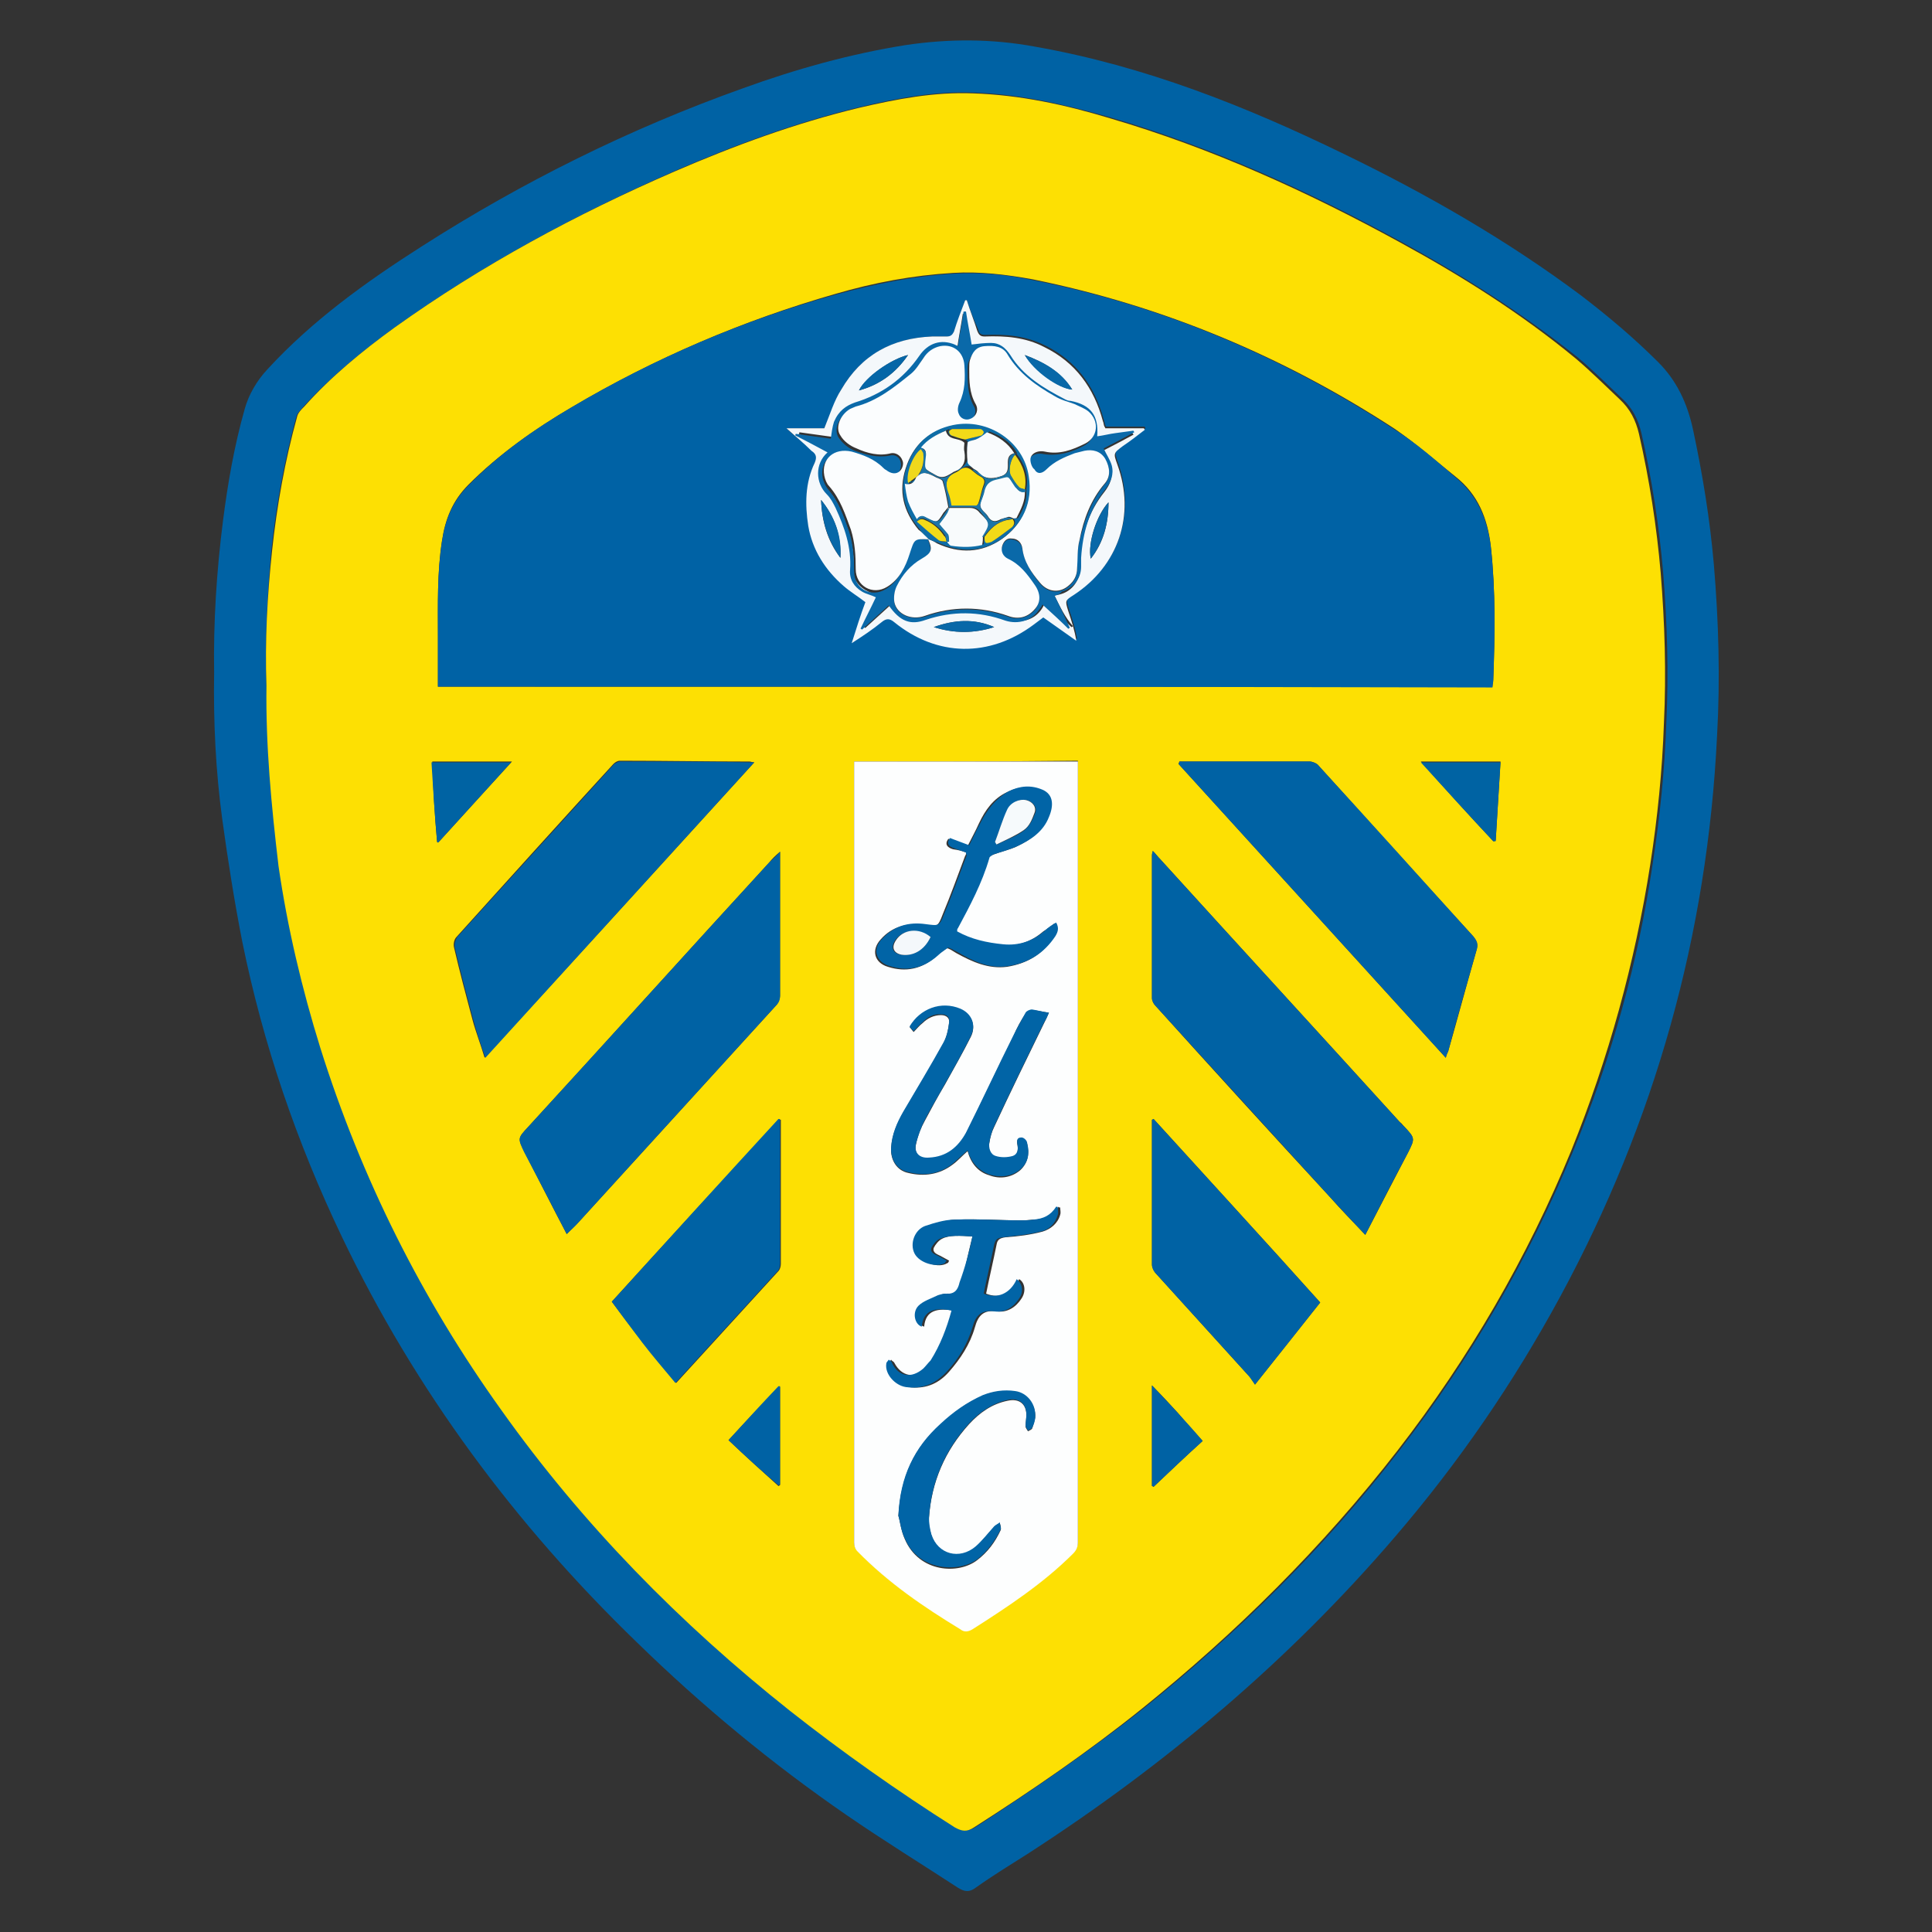 <?xml version="1.0" encoding="utf-8"?>
<!-- Generator: Adobe Illustrator 24.3.0, SVG Export Plug-In . SVG Version: 6.00 Build 0)  -->
<svg version="1.1" id="Layer_1" xmlns="http://www.w3.org/2000/svg" xmlns:xlink="http://www.w3.org/1999/xlink" x="0px" y="0px"
	 viewBox="0 0 24 24" style="enable-background:new 0 0 24 24;" xml:space="preserve">
<rect x="0" y="0" width="24" height="24" fill="#333333" stroke="none"/>
<style type="text/css">
	.st0{fill:#0062A4;}
	.st1{fill:#FDE003;}
	.st2{fill:#0062A5;}
	.st3{fill:#FDFEFE;}
	.st4{fill:#0063A3;}
	.st5{fill:#F4F8FB;}
	.st6{fill:#0164A6;}
	.st7{fill:#0A69A9;}
	.st8{fill:#0868A8;}
	.st9{fill:#0566A7;}
	.st10{fill:#F6FAFC;}
	.st11{fill:#FBFDFE;}
	.st12{fill:#0E6DA7;}
	.st13{fill:#F9FBFD;}
	.st14{fill:#F8FBFC;}
	.st15{fill:#F9FCFD;}
	.st16{fill:#F9DD0D;}
	.st17{fill:#1C74A7;}
	.st18{fill:#F2DA18;}
	.st19{fill:#EFD81C;}
	.st20{fill:#1A74A4;}
</style>
<g>
	<path class="st0" d="M2.66,8.36C2.65,7.73,2.69,7.1,2.77,6.47C2.83,6,2.91,5.54,3.04,5.08C3.09,4.9,3.19,4.73,3.32,4.59
		c0.56-0.61,1.23-1.09,1.92-1.53C6.49,2.26,7.82,1.6,9.22,1.1c0.66-0.24,1.34-0.43,2.03-0.54c0.54-0.08,1.07-0.08,1.61,0.02
		c1.36,0.24,2.62,0.74,3.85,1.34c1.03,0.5,2.02,1.07,2.93,1.75C19.98,3.93,20.3,4.2,20.6,4.5c0.23,0.23,0.36,0.51,0.43,0.83
		c0.12,0.56,0.21,1.11,0.26,1.68c0.06,0.71,0.08,1.42,0.04,2.13c-0.12,2.47-0.77,4.79-1.95,6.97c-0.58,1.07-1.26,2.06-2.05,2.98
		c-1.32,1.54-2.85,2.83-4.55,3.93c-0.22,0.14-0.45,0.28-0.66,0.43c-0.08,0.06-0.14,0.05-0.22,0c-0.46-0.3-0.93-0.59-1.38-0.9
		c-0.93-0.64-1.8-1.36-2.61-2.15c-1.51-1.46-2.75-3.13-3.66-5.03c-0.56-1.17-0.98-2.39-1.24-3.67c-0.1-0.51-0.18-1.02-0.25-1.53
		C2.68,9.58,2.65,8.97,2.66,8.36z M3.31,8.52c0,0.75,0.06,1.49,0.18,2.23c0.12,0.77,0.29,1.52,0.52,2.26
		c0.5,1.62,1.26,3.12,2.25,4.5c1.01,1.42,2.22,2.65,3.58,3.73c0.65,0.52,1.34,1,2.05,1.45c0.09,0.06,0.15,0.06,0.24,0
		c0.71-0.46,1.41-0.94,2.08-1.47c1.18-0.95,2.25-2,3.18-3.21c0.89-1.15,1.61-2.39,2.16-3.73c0.47-1.14,0.8-2.33,0.98-3.55
		c0.09-0.58,0.15-1.17,0.17-1.76c0.03-0.62,0.01-1.24-0.04-1.86c-0.05-0.58-0.14-1.16-0.27-1.73c-0.04-0.17-0.11-0.31-0.24-0.43
		c-0.18-0.17-0.36-0.35-0.55-0.51C18.91,3.89,18.17,3.42,17.4,3c-1.15-0.63-2.34-1.17-3.6-1.54c-0.56-0.16-1.12-0.29-1.7-0.31
		c-0.48-0.02-0.96,0.07-1.42,0.18C9.89,1.52,9.13,1.8,8.39,2.12C7.16,2.66,5.99,3.29,4.9,4.07C4.5,4.36,4.11,4.68,3.77,5.05
		C3.74,5.09,3.69,5.13,3.68,5.18c-0.15,0.55-0.25,1.1-0.31,1.66C3.32,7.4,3.29,7.96,3.31,8.52z"/>
	<path class="st1" d="M3.31,8.52C3.29,7.96,3.32,7.4,3.38,6.84c0.06-0.56,0.16-1.12,0.31-1.66c0.01-0.05,0.05-0.09,0.09-0.13
		C4.11,4.68,4.5,4.36,4.9,4.07c1.09-0.78,2.26-1.41,3.48-1.94c0.74-0.32,1.5-0.6,2.29-0.79c0.47-0.11,0.94-0.2,1.42-0.18
		c0.58,0.02,1.14,0.14,1.7,0.31c1.26,0.37,2.45,0.91,3.6,1.54c0.77,0.42,1.5,0.88,2.18,1.44c0.19,0.16,0.37,0.34,0.55,0.51
		c0.13,0.12,0.2,0.26,0.24,0.43c0.13,0.57,0.22,1.15,0.27,1.73c0.05,0.62,0.07,1.24,0.04,1.86c-0.02,0.59-0.08,1.18-0.17,1.76
		c-0.19,1.22-0.52,2.41-0.98,3.55c-0.55,1.34-1.27,2.58-2.16,3.73c-0.93,1.2-2,2.26-3.18,3.21c-0.66,0.53-1.36,1.01-2.08,1.47
		c-0.09,0.06-0.15,0.05-0.24,0c-0.71-0.45-1.39-0.93-2.05-1.45c-1.36-1.08-2.57-2.31-3.58-3.73c-0.99-1.38-1.74-2.88-2.25-4.5
		c-0.23-0.74-0.41-1.5-0.52-2.26C3.37,10,3.3,9.26,3.31,8.52z M5.44,8.53c4.38,0,8.74,0,13.1,0c0-0.03,0.01-0.06,0.01-0.09
		c0.02-0.55,0.03-1.1-0.03-1.65c-0.04-0.35-0.16-0.65-0.44-0.87c-0.25-0.2-0.49-0.41-0.75-0.59c-1.38-0.9-2.88-1.53-4.5-1.86
		c-0.33-0.06-0.66-0.1-0.99-0.08c-0.5,0.03-0.98,0.12-1.46,0.26C9.23,3.98,8.13,4.45,7.1,5.06C6.64,5.33,6.2,5.64,5.82,6.02
		c-0.2,0.2-0.29,0.43-0.33,0.7C5.43,7.11,5.44,7.51,5.44,7.91C5.44,8.11,5.44,8.32,5.44,8.53z M10.61,9.46c0,0.04,0,0.07,0,0.11
		c0,1.87,0,3.74,0,5.6c0,1.33,0,2.65,0,3.98c0,0.04,0.01,0.09,0.04,0.11c0.37,0.39,0.82,0.69,1.28,0.97c0.06,0.03,0.1,0.03,0.15,0
		c0.44-0.28,0.88-0.57,1.25-0.94c0.04-0.04,0.06-0.08,0.06-0.14c0-3.2,0-6.4,0-9.61c0-0.03,0-0.06,0-0.09
		C12.46,9.46,11.54,9.46,10.61,9.46z M16.96,15.34c0.18-0.35,0.36-0.69,0.53-1.02c0.09-0.18,0.09-0.18-0.05-0.33
		c-0.02-0.02-0.03-0.04-0.05-0.05c-0.99-1.09-1.99-2.18-2.98-3.27c-0.03-0.03-0.05-0.06-0.09-0.1c0,0.03-0.01,0.04-0.01,0.05
		c0,0.59,0,1.18,0,1.78c0,0.03,0.02,0.07,0.04,0.09c0.72,0.8,1.45,1.6,2.18,2.39C16.66,15.03,16.8,15.17,16.96,15.34z M7.04,15.33
		c0.06-0.06,0.1-0.1,0.15-0.15c0.82-0.9,1.64-1.8,2.46-2.7c0.02-0.03,0.04-0.07,0.04-0.11c0-0.48,0-0.96,0-1.44
		c0-0.11,0-0.23,0-0.35c-0.06,0.05-0.1,0.09-0.14,0.14c-1,1.09-1.99,2.19-2.99,3.28c-0.13,0.14-0.13,0.14-0.04,0.32
		C6.69,14.65,6.86,14.99,7.04,15.33z M14.65,9.46c0,0.01-0.01,0.02-0.01,0.03c1.1,1.21,2.21,2.43,3.32,3.65
		c0.01-0.04,0.02-0.06,0.03-0.08c0.12-0.42,0.23-0.83,0.35-1.25c0.02-0.07,0.01-0.12-0.04-0.18c-0.65-0.71-1.29-1.42-1.93-2.13
		c-0.02-0.02-0.07-0.04-0.1-0.04c-0.42,0-0.84,0-1.26,0C14.89,9.46,14.77,9.46,14.65,9.46z M9.37,9.47c-0.03,0-0.04-0.01-0.06-0.01
		c-0.54,0-1.07-0.01-1.61-0.01c-0.03,0-0.06,0.02-0.08,0.04c-0.65,0.71-1.3,1.43-1.95,2.15c-0.03,0.03-0.04,0.09-0.03,0.13
		c0.07,0.3,0.15,0.6,0.23,0.9c0.04,0.15,0.1,0.3,0.15,0.47C7.15,11.91,8.25,10.7,9.37,9.47z M7.6,16.17
		c0.13,0.17,0.26,0.35,0.39,0.51c0.13,0.17,0.27,0.33,0.41,0.5c0.43-0.47,0.85-0.93,1.27-1.39c0.02-0.02,0.03-0.06,0.03-0.09
		c0-0.57,0-1.14,0-1.71c0-0.03,0-0.05,0-0.08c-0.01,0-0.01,0-0.02-0.01C8.98,14.66,8.29,15.41,7.6,16.17z M14.33,13.9
		c-0.01,0-0.01,0.01-0.02,0.01c0,0.01,0,0.03,0,0.04c0,0.59,0,1.17,0,1.76c0,0.03,0.02,0.07,0.04,0.1c0.39,0.43,0.78,0.86,1.17,1.29
		c0.02,0.02,0.04,0.05,0.07,0.1c0.28-0.35,0.54-0.68,0.81-1.02C15.71,15.41,15.02,14.66,14.33,13.9z M18.55,10.45
		c0.01,0,0.02,0,0.03-0.01c0.02-0.33,0.04-0.66,0.06-0.98c-0.34,0-0.65,0-0.99,0C17.96,9.81,18.25,10.13,18.55,10.45z M5.43,10.46
		c0.01,0,0.01,0,0.02,0c0.3-0.33,0.59-0.65,0.91-1c-0.34,0-0.66,0-0.99,0C5.38,9.8,5.4,10.13,5.43,10.46z M14.31,18.46
		c0.01,0,0.01,0.01,0.02,0.01c0.2-0.19,0.4-0.38,0.61-0.57c-0.11-0.12-0.21-0.23-0.31-0.35c-0.1-0.11-0.2-0.22-0.32-0.34
		C14.31,17.64,14.31,18.05,14.31,18.46z M9.05,17.89c0.21,0.2,0.42,0.39,0.62,0.57c0.01,0,0.01-0.01,0.02-0.01c0-0.2,0-0.41,0-0.61
		c0-0.2,0-0.41,0-0.61c-0.01,0-0.01,0-0.02,0C9.47,17.44,9.26,17.66,9.05,17.89z"/>
	<path class="st2" d="M5.44,8.53c0-0.21,0-0.42,0-0.62c0-0.4-0.01-0.79,0.05-1.18c0.04-0.27,0.13-0.5,0.33-0.7
		C6.2,5.64,6.64,5.33,7.1,5.06c1.03-0.61,2.13-1.08,3.28-1.4c0.48-0.13,0.96-0.23,1.46-0.26c0.33-0.02,0.66,0.01,0.99,0.08
		c1.62,0.32,3.12,0.96,4.5,1.86c0.27,0.17,0.51,0.38,0.75,0.59c0.27,0.22,0.4,0.52,0.44,0.87c0.06,0.55,0.05,1.1,0.03,1.65
		c0,0.03-0.01,0.06-0.01,0.09C14.18,8.53,9.82,8.53,5.44,8.53z M12.01,3.73c-0.01,0-0.01,0-0.02,0c-0.05,0.13-0.09,0.26-0.14,0.39
		c-0.02,0.05-0.04,0.07-0.09,0.06c-0.06,0-0.12,0-0.18,0c-0.49,0.02-0.88,0.23-1.13,0.66c-0.08,0.14-0.13,0.31-0.21,0.48
		c-0.15,0-0.31,0-0.47,0c0.1,0.1,0.21,0.18,0.32,0.26c0.06,0.04,0.08,0.08,0.04,0.15c-0.12,0.25-0.12,0.52-0.08,0.78
		c0.04,0.3,0.2,0.55,0.44,0.75c0.09,0.07,0.18,0.14,0.27,0.2c-0.05,0.17-0.11,0.33-0.17,0.51c0.14-0.1,0.26-0.18,0.37-0.26
		c0.06-0.04,0.1-0.05,0.16,0c0.53,0.43,1.18,0.44,1.73,0.03c0.04-0.03,0.08-0.06,0.12-0.09c0.14,0.1,0.28,0.19,0.41,0.29
		c-0.02-0.13-0.06-0.25-0.1-0.37c-0.04-0.12-0.04-0.13,0.07-0.2c0.55-0.35,0.76-0.99,0.54-1.62c-0.05-0.14-0.05-0.14,0.07-0.23
		c0.09-0.07,0.18-0.14,0.27-0.2c0-0.01-0.01-0.01-0.01-0.02c-0.16,0-0.32,0-0.48,0c-0.01-0.01-0.01-0.02-0.01-0.02
		c-0.01-0.02-0.01-0.05-0.02-0.07c-0.11-0.41-0.34-0.73-0.73-0.92c-0.24-0.12-0.49-0.14-0.74-0.13c-0.06,0-0.08-0.02-0.09-0.07
		C12.1,3.98,12.05,3.85,12.01,3.73z"/>
	<path class="st3" d="M10.61,9.46c0.93,0,1.85,0,2.78,0c0,0.03,0,0.06,0,0.09c0,3.2,0,6.4,0,9.61c0,0.06-0.02,0.1-0.06,0.14
		c-0.37,0.37-0.81,0.66-1.25,0.94c-0.05,0.03-0.1,0.04-0.15,0c-0.46-0.28-0.9-0.58-1.28-0.97c-0.03-0.03-0.04-0.07-0.04-0.11
		c0-1.33,0-2.65,0-3.98c0-1.87,0-3.74,0-5.6C10.61,9.53,10.61,9.5,10.61,9.46z M13.03,12.58c-0.08-0.01-0.14-0.03-0.21-0.03
		c-0.03,0-0.07,0.02-0.08,0.04c-0.06,0.09-0.11,0.18-0.15,0.28c-0.2,0.4-0.39,0.81-0.59,1.21c-0.09,0.18-0.24,0.3-0.46,0.31
		c-0.12,0.01-0.19-0.06-0.16-0.18c0.02-0.1,0.06-0.2,0.11-0.29c0.08-0.15,0.16-0.3,0.25-0.45c0.11-0.2,0.22-0.39,0.32-0.59
		c0.07-0.14,0.01-0.28-0.13-0.34c-0.23-0.1-0.5-0.01-0.63,0.22c0.02,0.02,0.03,0.04,0.05,0.06c0.04-0.04,0.07-0.08,0.11-0.11
		c0.06-0.06,0.14-0.1,0.23-0.1c0.07,0,0.11,0.04,0.1,0.1c-0.01,0.08-0.03,0.17-0.07,0.25c-0.16,0.29-0.33,0.57-0.5,0.86
		c-0.08,0.14-0.14,0.28-0.15,0.44c-0.01,0.15,0.07,0.28,0.21,0.31c0.2,0.05,0.39,0.02,0.55-0.1c0.07-0.05,0.12-0.11,0.19-0.17
		c0.04,0.15,0.13,0.26,0.27,0.3c0.13,0.05,0.27,0.03,0.38-0.06c0.1-0.09,0.12-0.21,0.09-0.33c-0.01-0.03-0.04-0.07-0.07-0.07
		c-0.06-0.01-0.06,0.04-0.05,0.09c0.01,0.06,0,0.13-0.06,0.14c-0.06,0.02-0.14,0.02-0.21,0c-0.07-0.02-0.1-0.1-0.08-0.17
		c0.01-0.07,0.03-0.14,0.06-0.2c0.2-0.43,0.41-0.86,0.62-1.29C12.99,12.67,13.01,12.63,13.03,12.58z M12,10.59
		c0,0.02,0,0.03-0.01,0.04c-0.09,0.24-0.18,0.49-0.28,0.73c-0.06,0.16-0.07,0.15-0.23,0.13c-0.21-0.03-0.4,0.02-0.54,0.18
		c-0.12,0.13-0.08,0.29,0.09,0.34c0.22,0.07,0.42,0.03,0.6-0.13c0.04-0.04,0.08-0.06,0.13-0.1c0.03,0,0.07,0.03,0.12,0.06
		c0.2,0.11,0.4,0.2,0.63,0.17c0.25-0.04,0.45-0.16,0.58-0.37c0.03-0.05,0.06-0.1,0.01-0.17c-0.05,0.04-0.09,0.07-0.14,0.1
		c-0.15,0.13-0.32,0.19-0.52,0.17c-0.2-0.02-0.39-0.07-0.57-0.16c0.01-0.02,0.01-0.03,0.01-0.04c0.15-0.28,0.3-0.56,0.39-0.87
		c0.01-0.02,0.04-0.04,0.06-0.05c0.1-0.04,0.2-0.06,0.29-0.1c0.17-0.08,0.32-0.18,0.39-0.36c0.06-0.15,0.05-0.28-0.08-0.34
		c-0.14-0.06-0.28-0.05-0.42,0.02c-0.17,0.08-0.27,0.22-0.35,0.39c-0.04,0.09-0.09,0.18-0.14,0.28c-0.08-0.03-0.16-0.06-0.24-0.09
		c-0.05,0.07-0.01,0.11,0.06,0.13C11.91,10.56,11.95,10.57,12,10.59z M12.08,15.36c-0.05,0.2-0.09,0.38-0.13,0.57
		c-0.02,0.09-0.06,0.15-0.17,0.14c-0.03,0-0.07,0-0.1,0.02c-0.08,0.04-0.17,0.07-0.24,0.13c-0.09,0.08-0.06,0.23,0.04,0.26
		c0.02-0.21,0.17-0.23,0.37-0.2c-0.06,0.22-0.14,0.43-0.26,0.62c-0.02,0.04-0.05,0.07-0.09,0.1c-0.14,0.13-0.3,0.1-0.39-0.07
		c-0.01-0.02-0.03-0.02-0.04-0.04c-0.01,0.02-0.03,0.03-0.03,0.05c-0.02,0.12,0.11,0.27,0.24,0.29c0.2,0.03,0.37-0.03,0.51-0.19
		c0.14-0.16,0.26-0.34,0.32-0.55c0.04-0.15,0.11-0.22,0.27-0.2c0.13,0.02,0.24-0.05,0.31-0.16c0.06-0.09,0.04-0.2-0.03-0.24
		c-0.08,0.18-0.24,0.25-0.41,0.18c0.04-0.2,0.09-0.41,0.13-0.61c0.01-0.06,0.04-0.08,0.11-0.09c0.15-0.01,0.31-0.03,0.46-0.07
		c0.1-0.03,0.19-0.1,0.22-0.21c0.01-0.03,0-0.06,0-0.09c-0.01,0-0.02,0-0.02-0.01c-0.07,0.1-0.16,0.15-0.28,0.16
		c-0.06,0-0.11,0.01-0.17,0.01c-0.27,0-0.54-0.02-0.8-0.01c-0.13,0-0.26,0.04-0.38,0.08c-0.14,0.05-0.2,0.22-0.13,0.34
		c0.07,0.12,0.27,0.19,0.38,0.12c0.01,0,0.01-0.01,0.02-0.03c-0.04-0.02-0.07-0.04-0.11-0.06c-0.04-0.02-0.1-0.04-0.08-0.1
		c0.02-0.04,0.06-0.09,0.1-0.11C11.79,15.34,11.93,15.35,12.08,15.36z M11.16,18.83c0.02,0.06,0.03,0.18,0.08,0.29
		c0.18,0.42,0.67,0.44,0.9,0.26c0.13-0.1,0.22-0.22,0.29-0.37c0.01-0.02,0-0.06-0.01-0.09c-0.02,0.01-0.05,0.03-0.07,0.05
		c-0.08,0.08-0.14,0.17-0.23,0.25c-0.2,0.17-0.47,0.1-0.55-0.15c-0.02-0.07-0.04-0.14-0.03-0.21c0.03-0.45,0.2-0.84,0.5-1.17
		c0.13-0.14,0.28-0.25,0.48-0.29c0.14-0.03,0.23,0.04,0.23,0.18c0,0.05-0.01,0.1-0.01,0.14c0,0.02,0.02,0.04,0.03,0.06
		c0.02-0.01,0.04-0.02,0.05-0.03c0.02-0.05,0.03-0.1,0.04-0.14c0.01-0.16-0.1-0.29-0.25-0.32c-0.14-0.02-0.27-0.01-0.4,0.05
		c-0.2,0.08-0.37,0.21-0.53,0.36C11.36,17.98,11.19,18.34,11.16,18.83z"/>
	<path class="st0" d="M16.96,15.34c-0.16-0.17-0.29-0.31-0.43-0.46c-0.73-0.8-1.45-1.59-2.18-2.39c-0.02-0.02-0.04-0.06-0.04-0.09
		c0-0.59,0-1.18,0-1.78c0-0.01,0-0.02,0.01-0.05c0.04,0.04,0.06,0.07,0.09,0.1c0.99,1.09,1.99,2.18,2.98,3.27
		c0.02,0.02,0.03,0.04,0.05,0.05c0.14,0.15,0.14,0.15,0.05,0.33C17.31,14.65,17.14,14.99,16.96,15.34z"/>
	<path class="st0" d="M7.04,15.33c-0.18-0.35-0.35-0.68-0.53-1.02C6.43,14.14,6.43,14.14,6.56,14c1-1.09,1.99-2.19,2.99-3.28
		c0.04-0.04,0.09-0.08,0.14-0.14c0,0.13,0,0.24,0,0.35c0,0.48,0,0.96,0,1.44c0,0.04-0.01,0.08-0.04,0.11
		c-0.82,0.9-1.64,1.8-2.46,2.7C7.15,15.23,7.1,15.27,7.04,15.33z"/>
	<path class="st0" d="M14.65,9.46c0.12,0,0.24,0,0.36,0c0.42,0,0.84,0,1.26,0c0.03,0,0.08,0.02,0.1,0.04
		c0.65,0.71,1.29,1.42,1.93,2.13c0.05,0.06,0.07,0.1,0.04,0.18c-0.12,0.42-0.24,0.83-0.35,1.25c-0.01,0.02-0.02,0.04-0.03,0.08
		c-1.11-1.22-2.22-2.44-3.32-3.65C14.65,9.48,14.65,9.47,14.65,9.46z"/>
	<path class="st0" d="M9.37,9.47c-1.12,1.23-2.22,2.44-3.34,3.67c-0.06-0.17-0.11-0.32-0.15-0.47c-0.08-0.3-0.16-0.6-0.23-0.9
		c-0.01-0.04,0.01-0.1,0.03-0.13c0.65-0.72,1.3-1.43,1.95-2.15C7.65,9.48,7.68,9.46,7.7,9.46c0.54,0,1.07,0,1.61,0.01
		C9.32,9.47,9.33,9.47,9.37,9.47z"/>
	<path class="st0" d="M7.6,16.17c0.69-0.76,1.38-1.52,2.07-2.27c0.01,0,0.01,0,0.02,0.01c0,0.03,0,0.05,0,0.08c0,0.57,0,1.14,0,1.71
		c0,0.03-0.01,0.07-0.03,0.09c-0.42,0.46-0.84,0.92-1.27,1.39c-0.14-0.17-0.28-0.33-0.41-0.5C7.86,16.52,7.73,16.35,7.6,16.17z"/>
	<path class="st0" d="M14.33,13.9c0.69,0.76,1.38,1.51,2.07,2.28c-0.27,0.34-0.53,0.67-0.81,1.02c-0.03-0.04-0.05-0.07-0.07-0.1
		c-0.39-0.43-0.78-0.86-1.17-1.29c-0.02-0.02-0.04-0.06-0.04-0.1c0-0.59,0-1.17,0-1.76c0-0.01,0-0.03,0-0.04
		C14.32,13.91,14.33,13.9,14.33,13.9z"/>
	<path class="st4" d="M18.55,10.45c-0.3-0.32-0.59-0.64-0.9-0.98c0.34,0,0.66,0,0.99,0c-0.02,0.32-0.04,0.65-0.06,0.98
		C18.57,10.45,18.56,10.45,18.55,10.45z"/>
	<path class="st4" d="M5.43,10.46C5.4,10.13,5.38,9.8,5.36,9.47c0.33,0,0.65,0,0.99,0c-0.31,0.34-0.61,0.67-0.91,1
		C5.44,10.46,5.43,10.46,5.43,10.46z"/>
	<path class="st0" d="M14.31,18.46c0-0.41,0-0.82,0-1.25c0.11,0.12,0.22,0.23,0.32,0.34c0.1,0.11,0.2,0.22,0.31,0.35
		c-0.21,0.19-0.41,0.38-0.61,0.57C14.33,18.46,14.32,18.46,14.31,18.46z"/>
	<path class="st0" d="M9.05,17.89c0.21-0.23,0.41-0.45,0.62-0.67c0.01,0,0.01,0,0.02,0c0,0.2,0,0.41,0,0.61c0,0.2,0,0.41,0,0.61
		c-0.01,0-0.01,0.01-0.02,0.01C9.47,18.28,9.26,18.09,9.05,17.89z"/>
	<path class="st5" d="M12.01,3.73c0.04,0.13,0.09,0.25,0.13,0.38c0.02,0.05,0.04,0.07,0.09,0.07c0.26-0.01,0.51,0.01,0.74,0.13
		c0.39,0.19,0.62,0.51,0.73,0.92c0.01,0.02,0.01,0.05,0.02,0.07c0,0,0.01,0.01,0.01,0.02c0.15,0,0.32,0,0.48,0
		c0,0.01,0.01,0.01,0.01,0.02c-0.09,0.07-0.18,0.14-0.27,0.2c-0.12,0.09-0.12,0.09-0.07,0.23c0.23,0.63,0.01,1.26-0.54,1.62
		c-0.11,0.07-0.11,0.07-0.07,0.2c0.04,0.12,0.08,0.24,0.1,0.37c-0.14-0.1-0.27-0.19-0.41-0.29c-0.04,0.03-0.08,0.06-0.12,0.09
		c-0.55,0.41-1.2,0.4-1.73-0.03c-0.06-0.05-0.1-0.05-0.16,0c-0.11,0.09-0.23,0.17-0.37,0.26c0.06-0.19,0.11-0.35,0.17-0.51
		c-0.09-0.07-0.19-0.13-0.27-0.2c-0.23-0.2-0.39-0.45-0.44-0.75c-0.04-0.26-0.04-0.53,0.08-0.78c0.03-0.07,0.02-0.11-0.04-0.15
		C9.98,5.5,9.88,5.42,9.77,5.32c0.16,0,0.33,0,0.47,0c0.07-0.17,0.12-0.34,0.21-0.48c0.25-0.43,0.63-0.64,1.13-0.66
		c0.06,0,0.12,0,0.18,0c0.05,0,0.07-0.02,0.09-0.06c0.04-0.13,0.09-0.26,0.14-0.39C12,3.73,12,3.73,12.01,3.73z M13.1,7.4
		c0.03-0.01,0.05-0.01,0.08-0.02c0.14-0.04,0.23-0.17,0.24-0.31c0-0.04,0-0.07,0-0.11c0.01-0.31,0.1-0.6,0.3-0.85
		c0.07-0.09,0.11-0.19,0.08-0.3c-0.02-0.07-0.06-0.14-0.1-0.21c0.12-0.06,0.25-0.13,0.38-0.2c0-0.01-0.01-0.01-0.01-0.02
		c-0.07,0.01-0.14,0.02-0.22,0.03c-0.08,0.01-0.15,0.02-0.23,0.04c0.02-0.26-0.08-0.38-0.33-0.44c-0.02,0-0.05-0.01-0.07-0.02
		c-0.26-0.14-0.51-0.29-0.68-0.55c-0.06-0.09-0.13-0.15-0.24-0.15c-0.08,0-0.16,0.01-0.24,0.02c-0.02-0.13-0.05-0.27-0.07-0.41
		c-0.01,0-0.02,0-0.03,0c-0.02,0.14-0.05,0.28-0.07,0.43C11.9,4.3,11.88,4.3,11.87,4.29c-0.18-0.07-0.34-0.02-0.44,0.14
		c-0.2,0.29-0.47,0.48-0.8,0.58c-0.11,0.03-0.2,0.1-0.23,0.21c-0.02,0.07-0.03,0.14-0.04,0.21c-0.14-0.02-0.28-0.04-0.43-0.06
		c0,0.01,0,0.02-0.01,0.02c0.13,0.07,0.26,0.14,0.4,0.21c-0.16,0.14-0.16,0.38-0.01,0.52c0.05,0.05,0.08,0.11,0.11,0.17
		c0.11,0.25,0.2,0.5,0.18,0.77c-0.01,0.12,0.05,0.21,0.15,0.27c0.05,0.03,0.11,0.05,0.17,0.07c-0.06,0.13-0.13,0.26-0.19,0.39
		c0.01,0,0.01,0.01,0.02,0.01c0.11-0.1,0.22-0.2,0.33-0.3c0.14,0.21,0.27,0.25,0.46,0.18c0.33-0.11,0.66-0.12,0.99,0.01
		c0.16,0.06,0.33,0.01,0.42-0.14c0.01-0.02,0.02-0.04,0.04-0.06c0.11,0.11,0.22,0.2,0.32,0.3c0.01,0,0.01-0.01,0.02-0.01
		C13.23,7.67,13.17,7.54,13.1,7.4z M10.44,6.93c0.01-0.28-0.07-0.51-0.24-0.72C10.21,6.48,10.28,6.72,10.44,6.93z M11.6,7.79
		c0.25,0.08,0.5,0.08,0.75,0C12.1,7.68,11.85,7.7,11.6,7.79z M11.28,4.41c-0.21,0.05-0.52,0.27-0.61,0.44
		C10.93,4.78,11.13,4.63,11.28,4.41z M13.77,6.24c-0.15,0.16-0.26,0.51-0.22,0.7C13.71,6.74,13.77,6.5,13.77,6.24z M12.73,4.41
		c0.12,0.2,0.42,0.41,0.59,0.43C13.18,4.62,12.97,4.5,12.73,4.41z"/>
	<path class="st6" d="M13.03,12.58c-0.02,0.05-0.04,0.09-0.06,0.12c-0.21,0.43-0.42,0.86-0.62,1.29c-0.03,0.06-0.05,0.14-0.06,0.2
		c-0.01,0.07,0.01,0.15,0.08,0.17c0.06,0.02,0.14,0.02,0.21,0c0.06-0.02,0.07-0.08,0.06-0.14c-0.01-0.05-0.01-0.09,0.05-0.09
		c0.03,0,0.07,0.04,0.07,0.07c0.03,0.12,0.02,0.24-0.09,0.33c-0.11,0.09-0.25,0.1-0.38,0.06c-0.14-0.05-0.23-0.16-0.27-0.3
		c-0.07,0.06-0.13,0.12-0.19,0.17c-0.17,0.13-0.35,0.15-0.55,0.1c-0.14-0.03-0.22-0.16-0.21-0.31c0.01-0.16,0.07-0.3,0.15-0.44
		c0.17-0.29,0.34-0.57,0.5-0.86c0.04-0.07,0.06-0.16,0.07-0.25c0.01-0.07-0.03-0.1-0.1-0.1c-0.1-0.01-0.17,0.04-0.23,0.1
		c-0.04,0.03-0.07,0.07-0.11,0.11c-0.02-0.02-0.04-0.04-0.05-0.06c0.13-0.22,0.39-0.32,0.63-0.22c0.14,0.06,0.2,0.2,0.13,0.34
		c-0.1,0.2-0.21,0.4-0.32,0.59c-0.08,0.15-0.17,0.29-0.25,0.45c-0.05,0.09-0.08,0.19-0.11,0.29c-0.03,0.12,0.04,0.19,0.16,0.18
		c0.22-0.01,0.36-0.13,0.46-0.31c0.2-0.4,0.39-0.81,0.59-1.21c0.05-0.1,0.1-0.19,0.15-0.28c0.01-0.02,0.05-0.04,0.08-0.04
		C12.89,12.55,12.95,12.57,13.03,12.58z"/>
	<path class="st6" d="M12,10.59c-0.05-0.02-0.09-0.03-0.14-0.05c-0.07-0.02-0.11-0.06-0.06-0.13c0.08,0.03,0.16,0.06,0.24,0.09
		c0.05-0.1,0.09-0.19,0.14-0.28c0.08-0.16,0.19-0.3,0.35-0.39c0.14-0.07,0.28-0.08,0.42-0.02c0.14,0.06,0.14,0.2,0.08,0.34
		c-0.07,0.18-0.22,0.28-0.39,0.36c-0.09,0.04-0.19,0.07-0.29,0.1c-0.02,0.01-0.06,0.03-0.06,0.05c-0.09,0.31-0.24,0.59-0.39,0.87
		c-0.01,0.01-0.01,0.02-0.01,0.04c0.18,0.1,0.37,0.14,0.57,0.16c0.2,0.02,0.37-0.04,0.52-0.17c0.04-0.04,0.09-0.07,0.14-0.1
		c0.04,0.07,0.02,0.12-0.01,0.17c-0.14,0.21-0.33,0.33-0.58,0.37c-0.24,0.04-0.44-0.06-0.63-0.17c-0.04-0.02-0.09-0.05-0.12-0.06
		c-0.04,0.03-0.09,0.06-0.13,0.1c-0.18,0.16-0.38,0.2-0.6,0.13c-0.17-0.05-0.22-0.21-0.09-0.34c0.15-0.16,0.33-0.21,0.54-0.18
		c0.16,0.02,0.17,0.03,0.23-0.13c0.1-0.24,0.19-0.49,0.28-0.73C12,10.62,12,10.6,12,10.59z M12.36,10.46
		c0.01,0.01,0.02,0.02,0.03,0.03c0.11-0.06,0.24-0.1,0.34-0.18c0.06-0.05,0.1-0.13,0.13-0.21c0.03-0.07-0.03-0.14-0.1-0.16
		c-0.08-0.02-0.2,0.02-0.24,0.12C12.45,10.19,12.41,10.33,12.36,10.46z M11.56,11.64c-0.15-0.11-0.34-0.1-0.44,0.04
		c-0.06,0.09-0.03,0.16,0.07,0.18C11.35,11.88,11.48,11.8,11.56,11.64z"/>
	<path class="st6" d="M12.08,15.36c-0.15-0.01-0.29-0.02-0.41,0.03c-0.04,0.02-0.08,0.07-0.1,0.11c-0.02,0.06,0.04,0.08,0.08,0.1
		c0.04,0.02,0.07,0.04,0.11,0.06c-0.01,0.01-0.02,0.02-0.02,0.03c-0.11,0.06-0.32,0-0.38-0.12c-0.06-0.12,0-0.29,0.13-0.34
		c0.12-0.04,0.25-0.08,0.38-0.08c0.27-0.01,0.54,0.01,0.8,0.01c0.06,0,0.11,0,0.17-0.01c0.12-0.01,0.21-0.05,0.28-0.16
		c0.01,0,0.02,0,0.02,0.01c0,0.03,0.01,0.06,0,0.09c-0.03,0.11-0.11,0.19-0.22,0.21c-0.15,0.04-0.31,0.05-0.46,0.07
		c-0.07,0.01-0.09,0.02-0.11,0.09c-0.04,0.2-0.09,0.41-0.13,0.61c0.17,0.07,0.33,0,0.41-0.18c0.07,0.05,0.09,0.16,0.03,0.24
		c-0.07,0.11-0.18,0.18-0.31,0.16c-0.16-0.02-0.23,0.05-0.27,0.2c-0.06,0.2-0.17,0.39-0.32,0.55c-0.14,0.15-0.3,0.22-0.51,0.19
		c-0.13-0.02-0.26-0.16-0.24-0.29c0-0.02,0.02-0.03,0.03-0.05c0.01,0.01,0.04,0.02,0.04,0.04c0.08,0.17,0.24,0.2,0.39,0.07
		c0.03-0.03,0.06-0.07,0.09-0.1c0.12-0.19,0.2-0.4,0.26-0.62c-0.2-0.04-0.35-0.01-0.37,0.2c-0.09-0.03-0.12-0.18-0.04-0.26
		c0.06-0.06,0.16-0.09,0.24-0.13c0.03-0.01,0.07-0.02,0.1-0.02c0.11,0.01,0.15-0.05,0.17-0.14C11.99,15.74,12.04,15.55,12.08,15.36z
		"/>
	<path class="st6" d="M11.16,18.83c0.02-0.49,0.2-0.85,0.52-1.14c0.16-0.15,0.33-0.27,0.53-0.36c0.13-0.05,0.26-0.07,0.4-0.05
		c0.15,0.02,0.26,0.16,0.25,0.32c0,0.05-0.02,0.1-0.04,0.14c-0.01,0.01-0.03,0.02-0.05,0.03c-0.01-0.02-0.03-0.04-0.03-0.06
		c0-0.05,0.01-0.1,0.01-0.14c0-0.14-0.1-0.21-0.23-0.18c-0.19,0.04-0.35,0.15-0.48,0.29c-0.3,0.33-0.47,0.72-0.5,1.17
		c0,0.07,0.01,0.14,0.03,0.21c0.08,0.25,0.35,0.32,0.55,0.15c0.08-0.07,0.15-0.16,0.23-0.25c0.02-0.02,0.05-0.03,0.07-0.05
		c0,0.03,0.02,0.07,0.01,0.09c-0.07,0.14-0.16,0.27-0.29,0.37c-0.23,0.17-0.73,0.15-0.9-0.26C11.19,19.01,11.18,18.89,11.16,18.83z"
		/>
	<path class="st7" d="M13.1,7.4c0.07,0.14,0.13,0.27,0.19,0.4c-0.01,0-0.01,0.01-0.02,0.01c-0.1-0.1-0.21-0.2-0.32-0.3
		c-0.01,0.02-0.02,0.04-0.04,0.06c-0.09,0.14-0.26,0.19-0.42,0.14c-0.33-0.12-0.66-0.12-0.99-0.01c-0.19,0.07-0.32,0.02-0.46-0.18
		c-0.11,0.1-0.22,0.2-0.33,0.3c-0.01,0-0.01-0.01-0.02-0.01c0.06-0.13,0.13-0.26,0.19-0.39c-0.06-0.03-0.12-0.04-0.17-0.07
		c-0.1-0.06-0.16-0.15-0.15-0.27c0.02-0.28-0.07-0.53-0.18-0.77c-0.03-0.06-0.06-0.12-0.11-0.17c-0.14-0.14-0.15-0.38,0.01-0.52
		c-0.13-0.07-0.26-0.14-0.4-0.21c0-0.01,0-0.02,0.01-0.02c0.14,0.02,0.29,0.04,0.43,0.06c0.01-0.07,0.02-0.15,0.04-0.21
		C10.42,5.1,10.51,5.04,10.62,5c0.33-0.1,0.6-0.29,0.8-0.58c0.11-0.16,0.27-0.21,0.44-0.14c0.01,0.01,0.03,0.01,0.04,0.02
		c0.02-0.15,0.05-0.29,0.07-0.43c0.01,0,0.02,0,0.03,0c0.02,0.14,0.05,0.28,0.07,0.41c0.08-0.01,0.16-0.02,0.24-0.02
		c0.11,0,0.18,0.06,0.24,0.15c0.16,0.26,0.41,0.41,0.68,0.55c0.02,0.01,0.04,0.02,0.07,0.02c0.25,0.05,0.35,0.18,0.33,0.44
		c0.08-0.01,0.15-0.03,0.23-0.04c0.07-0.01,0.14-0.02,0.22-0.03c0,0.01,0.01,0.01,0.01,0.02c-0.13,0.07-0.26,0.14-0.38,0.2
		c0.03,0.07,0.08,0.14,0.1,0.21c0.03,0.11-0.01,0.21-0.08,0.3c-0.2,0.25-0.28,0.54-0.3,0.85c0,0.04,0,0.07,0,0.11
		c0,0.15-0.1,0.27-0.24,0.31C13.16,7.39,13.13,7.39,13.1,7.4z M11.54,6.7L11.54,6.7c0,0-0.01,0.01-0.01,0.01
		c0.05,0.13,0.04,0.17-0.08,0.24c-0.14,0.08-0.24,0.2-0.31,0.34c-0.03,0.06-0.04,0.13-0.03,0.2c0.03,0.15,0.21,0.22,0.38,0.17
		c0.34-0.12,0.69-0.12,1.03,0c0.13,0.05,0.26,0.01,0.34-0.09c0.06-0.08,0.06-0.19-0.01-0.3c-0.09-0.13-0.18-0.25-0.33-0.32
		c-0.06-0.03-0.1-0.08-0.07-0.16c0.02-0.06,0.06-0.1,0.12-0.09c0.07,0.01,0.12,0.05,0.13,0.12c0.03,0.17,0.12,0.31,0.22,0.43
		c0.1,0.12,0.25,0.13,0.36,0.03c0.06-0.05,0.1-0.12,0.1-0.21c0-0.12,0-0.24,0.03-0.35c0.06-0.25,0.14-0.49,0.31-0.7
		c0.08-0.09,0.07-0.21,0.01-0.31c-0.06-0.1-0.15-0.12-0.26-0.1c-0.04,0.01-0.08,0.01-0.12,0.03c-0.13,0.04-0.25,0.1-0.35,0.2
		c-0.05,0.05-0.11,0.06-0.17,0.02c-0.03-0.03-0.05-0.08-0.05-0.12c0-0.07,0.08-0.12,0.18-0.1c0.18,0.03,0.35-0.02,0.5-0.1
		c0.16-0.08,0.17-0.28,0.04-0.4c-0.05-0.04-0.11-0.06-0.17-0.09c-0.08-0.04-0.17-0.06-0.25-0.1c-0.22-0.14-0.44-0.28-0.58-0.51
		c-0.07-0.11-0.18-0.13-0.29-0.11c-0.1,0.01-0.15,0.09-0.18,0.17c-0.01,0.03-0.01,0.07-0.01,0.11c0,0.15,0,0.3,0.08,0.44
		c0.04,0.07,0,0.15-0.06,0.18c-0.06,0.02-0.13,0-0.15-0.06c-0.01-0.04-0.01-0.1,0.01-0.14c0.07-0.15,0.07-0.3,0.06-0.46
		c-0.01-0.17-0.13-0.27-0.3-0.24c-0.09,0.02-0.16,0.07-0.21,0.15c-0.04,0.07-0.09,0.14-0.15,0.19c-0.21,0.18-0.42,0.35-0.69,0.41
		c-0.03,0.01-0.05,0.02-0.07,0.03c-0.12,0.07-0.19,0.23-0.12,0.33c0.05,0.07,0.12,0.13,0.2,0.16c0.14,0.05,0.28,0.09,0.43,0.06
		c0.07-0.02,0.13,0.02,0.14,0.09c0.01,0.04-0.01,0.1-0.03,0.13c-0.05,0.05-0.11,0.04-0.17-0.01c-0.01-0.01-0.03-0.02-0.04-0.03
		c-0.11-0.11-0.24-0.16-0.39-0.2c-0.22-0.06-0.38,0.09-0.34,0.3c0.01,0.04,0.03,0.09,0.06,0.13c0.14,0.16,0.2,0.34,0.27,0.54
		c0.05,0.16,0.06,0.33,0.06,0.49c0,0.21,0.21,0.33,0.39,0.22c0.15-0.09,0.23-0.25,0.28-0.41C11.35,6.69,11.35,6.69,11.54,6.7
		C11.54,6.7,11.54,6.7,11.54,6.7z"/>
	<path class="st8" d="M10.44,6.93c-0.16-0.22-0.23-0.46-0.24-0.72C10.37,6.42,10.46,6.66,10.44,6.93z"/>
	<path class="st8" d="M11.6,7.79c0.25-0.09,0.5-0.11,0.75,0C12.1,7.87,11.85,7.87,11.6,7.79z"/>
	<path class="st9" d="M11.28,4.41c-0.15,0.22-0.35,0.37-0.61,0.44C10.75,4.68,11.07,4.46,11.28,4.41z"/>
	<path class="st8" d="M13.77,6.24c0,0.26-0.06,0.49-0.22,0.7C13.51,6.75,13.62,6.41,13.77,6.24z"/>
	<path class="st8" d="M12.73,4.41c0.24,0.09,0.46,0.21,0.59,0.43C13.15,4.83,12.84,4.61,12.73,4.41z"/>
	<path class="st10" d="M12.36,10.46c0.05-0.13,0.09-0.27,0.15-0.4c0.04-0.09,0.15-0.14,0.24-0.12c0.08,0.02,0.13,0.09,0.1,0.16
		c-0.03,0.08-0.06,0.16-0.13,0.21c-0.1,0.07-0.22,0.12-0.34,0.18C12.37,10.48,12.37,10.47,12.36,10.46z"/>
	<path class="st5" d="M11.56,11.64c-0.08,0.17-0.22,0.24-0.36,0.22c-0.1-0.02-0.13-0.09-0.07-0.18
		C11.22,11.54,11.42,11.52,11.56,11.64z"/>
	<path class="st11" d="M11.54,6.7C11.54,6.7,11.54,6.7,11.54,6.7c-0.19-0.01-0.18,0-0.24,0.18c-0.05,0.16-0.13,0.32-0.28,0.41
		c-0.18,0.11-0.39-0.01-0.39-0.22c0-0.17-0.01-0.33-0.06-0.49C10.5,6.39,10.44,6.2,10.3,6.04c-0.03-0.03-0.05-0.08-0.06-0.13
		c-0.04-0.21,0.12-0.35,0.34-0.3c0.14,0.04,0.28,0.09,0.39,0.2c0.01,0.01,0.02,0.02,0.04,0.03c0.05,0.04,0.12,0.06,0.17,0.01
		c0.03-0.03,0.05-0.09,0.03-0.13c-0.02-0.06-0.08-0.1-0.14-0.09c-0.15,0.04-0.3,0-0.43-0.06c-0.08-0.03-0.16-0.09-0.2-0.16
		c-0.07-0.1,0-0.26,0.12-0.33c0.02-0.01,0.05-0.02,0.07-0.03c0.27-0.07,0.48-0.24,0.69-0.41c0.06-0.05,0.1-0.12,0.15-0.19
		c0.05-0.08,0.12-0.13,0.21-0.15c0.16-0.03,0.29,0.07,0.3,0.24c0.01,0.16,0.01,0.31-0.06,0.46c-0.02,0.04-0.03,0.1-0.01,0.14
		c0.02,0.06,0.09,0.09,0.15,0.06c0.07-0.03,0.1-0.11,0.06-0.18c-0.08-0.14-0.08-0.29-0.08-0.44c0-0.04,0-0.08,0.01-0.11
		c0.03-0.09,0.07-0.16,0.18-0.17c0.12-0.01,0.23,0,0.29,0.11c0.14,0.23,0.35,0.38,0.58,0.51c0.08,0.05,0.17,0.07,0.25,0.1
		c0.06,0.03,0.12,0.05,0.17,0.09c0.14,0.12,0.12,0.32-0.04,0.4c-0.16,0.08-0.32,0.14-0.5,0.1c-0.1-0.02-0.18,0.03-0.18,0.1
		c0,0.04,0.02,0.1,0.05,0.12C12.89,5.9,12.95,5.88,13,5.83c0.1-0.1,0.22-0.15,0.35-0.2c0.04-0.01,0.08-0.02,0.12-0.03
		c0.1-0.02,0.2,0,0.26,0.1c0.06,0.11,0.07,0.22-0.01,0.31c-0.17,0.2-0.26,0.44-0.31,0.7c-0.03,0.11-0.02,0.23-0.03,0.35
		c0,0.09-0.04,0.16-0.1,0.21c-0.11,0.1-0.26,0.09-0.36-0.03c-0.11-0.13-0.2-0.26-0.22-0.43c-0.01-0.07-0.06-0.12-0.13-0.12
		c-0.06-0.01-0.1,0.03-0.12,0.09c-0.02,0.07,0.01,0.13,0.07,0.16c0.15,0.07,0.24,0.19,0.33,0.32c0.08,0.11,0.08,0.22,0.01,0.3
		c-0.09,0.11-0.21,0.14-0.34,0.09c-0.34-0.12-0.69-0.12-1.03,0c-0.17,0.06-0.35-0.02-0.38-0.17c-0.01-0.06,0-0.14,0.03-0.2
		c0.07-0.14,0.17-0.26,0.31-0.34c0.12-0.07,0.14-0.11,0.08-0.24C11.53,6.71,11.53,6.7,11.54,6.7c0.03,0.01,0.07,0.03,0.1,0.05
		c0.28,0.13,0.55,0.12,0.8-0.05c0.26-0.18,0.38-0.45,0.33-0.77c-0.06-0.43-0.5-0.73-0.94-0.64c-0.29,0.06-0.49,0.24-0.58,0.53
		c-0.09,0.28-0.03,0.53,0.16,0.76C11.45,6.61,11.5,6.65,11.54,6.7z"/>
	<path class="st12" d="M11.54,6.7c-0.04-0.04-0.09-0.08-0.12-0.13c-0.19-0.22-0.25-0.48-0.16-0.76c0.09-0.29,0.29-0.47,0.58-0.53
		c0.44-0.09,0.88,0.21,0.94,0.64c0.05,0.32-0.07,0.58-0.33,0.77c-0.25,0.17-0.52,0.18-0.8,0.05C11.61,6.73,11.57,6.71,11.54,6.7
		C11.54,6.7,11.54,6.7,11.54,6.7z M11.4,6.48c0.09,0.08,0.18,0.16,0.27,0.23c0.02,0.02,0.06,0.02,0.1,0.02c0.01,0,0.01,0,0.02,0
		c0.02,0.01,0.03,0.03,0.05,0.04c0.13,0.02,0.26,0.02,0.38-0.01c0-0.04,0.01-0.07,0.01-0.1c0.01,0,0.01,0,0.02,0
		c0,0.08,0.01,0.09,0.08,0.06c0.09-0.05,0.17-0.12,0.25-0.18c0.03-0.02,0.04-0.06,0.01-0.1c0.01,0,0.01,0,0.02,0
		c0.01,0,0.04,0,0.04-0.01c0.06-0.1,0.11-0.21,0.1-0.33c0-0.01,0-0.02,0-0.03c0.03-0.16-0.02-0.3-0.12-0.43c0-0.01,0-0.01,0-0.02
		c-0.08-0.13-0.2-0.21-0.34-0.26c-0.04,0.04-0.09,0.06-0.14,0.09c-0.03,0.02-0.1,0.02-0.1,0.04c-0.01,0.08-0.01,0.16,0,0.24
		c0,0.03,0.05,0.06,0.07,0.08c-0.01,0-0.01,0.01-0.02,0.01c-0.05-0.04-0.1-0.04-0.15,0c-0.02,0.01-0.04,0.02-0.05,0.03
		c0,0-0.01-0.01-0.01-0.01c0.12-0.05,0.15-0.14,0.13-0.25c-0.01-0.04,0-0.07,0-0.11c-0.07-0.06-0.21-0.01-0.23-0.15
		c-0.12,0.05-0.23,0.11-0.31,0.21c0,0.01,0,0.01,0,0.02c-0.09,0.06-0.19,0.29-0.16,0.43c0.04-0.03,0.08-0.06,0.11-0.08l0,0
		c-0.02,0.06-0.06,0.1-0.14,0.08c0.01,0.08,0.01,0.15,0.04,0.22c0.03,0.08,0.07,0.15,0.11,0.22C11.39,6.46,11.4,6.47,11.4,6.48z
		 M11.99,5.46c0.07-0.02,0.13-0.03,0.19-0.05c0.01,0,0.03-0.03,0.03-0.04c0-0.01-0.02-0.04-0.04-0.04c-0.12,0-0.23,0-0.35,0
		c-0.01,0-0.04,0.02-0.04,0.03c0,0.02,0.02,0.05,0.03,0.05C11.88,5.43,11.94,5.44,11.99,5.46z"/>
	<path class="st13" d="M11.39,6.45c-0.04-0.07-0.08-0.14-0.11-0.22c-0.02-0.07-0.03-0.14-0.04-0.22c0.08,0.02,0.12-0.02,0.14-0.08
		c0.07-0.09,0.15-0.05,0.23-0.01c0.03,0.02,0.09,0.03,0.1,0.06c0.03,0.1,0.05,0.21,0.07,0.32c0,0,0,0,0,0
		c-0.02,0.02-0.04,0.05-0.06,0.07C11.64,6.5,11.64,6.5,11.5,6.43C11.46,6.41,11.42,6.4,11.39,6.45z"/>
	<path class="st13" d="M12.09,5.82c-0.03-0.03-0.07-0.05-0.07-0.08c-0.01-0.08-0.01-0.16,0-0.24c0-0.02,0.07-0.03,0.1-0.04
		c0.05-0.02,0.09-0.05,0.14-0.09c0.14,0.05,0.26,0.13,0.34,0.26c-0.09,0.02-0.08,0.09-0.08,0.16c0,0.07-0.02,0.11-0.1,0.13
		c-0.1,0.03-0.18,0.03-0.26-0.04C12.15,5.85,12.12,5.84,12.09,5.82z"/>
	<path class="st14" d="M12.21,6.67c0,0.03,0,0.06-0.01,0.1c-0.12,0.03-0.25,0.03-0.38,0.01c-0.02,0-0.03-0.02-0.05-0.04
		c0-0.03,0-0.07-0.01-0.09c-0.03-0.05-0.07-0.09-0.11-0.13c0.03-0.05,0.07-0.09,0.1-0.14c0.01-0.02,0.02-0.05,0.03-0.07c0,0,0,0,0,0
		c0.09,0,0.18,0,0.27,0c0.05,0,0.09,0.02,0.12,0.06C12.31,6.51,12.31,6.5,12.21,6.67z"/>
	<path class="st15" d="M12.73,6.1c0.01,0.12-0.05,0.23-0.1,0.33c0,0.01-0.03,0.01-0.04,0.01c-0.02-0.01-0.04-0.02-0.06-0.02
		c-0.03,0.01-0.07,0.02-0.1,0.03c-0.07,0.04-0.12,0.03-0.16-0.04c-0.03-0.05-0.11-0.08-0.09-0.17c0.02-0.05,0.04-0.11,0.05-0.16
		c0.02-0.08,0.06-0.12,0.14-0.14c0.18-0.04,0.12-0.07,0.24,0.09C12.64,6.09,12.67,6.12,12.73,6.1z"/>
	<path class="st15" d="M11.44,5.56c0.08-0.1,0.19-0.16,0.31-0.21c0.03,0.13,0.16,0.08,0.23,0.15c0,0.03-0.01,0.07,0,0.11
		c0.02,0.12-0.01,0.21-0.13,0.25c-0.07,0.04-0.13,0.1-0.23,0.04c-0.14-0.08-0.15-0.07-0.13-0.23C11.51,5.61,11.5,5.58,11.44,5.56z"
		/>
	<path class="st16" d="M11.87,5.87c0.02-0.01,0.04-0.02,0.05-0.03c0.05-0.04,0.1-0.04,0.15,0c0.04,0.03,0.07,0.06,0.11,0.08
		c0.04,0.02,0.06,0.05,0.04,0.1c-0.03,0.08-0.04,0.16-0.07,0.24c-0.01,0.01-0.02,0.03-0.03,0.03c-0.1,0-0.2,0-0.31,0
		c-0.01-0.06-0.02-0.11-0.04-0.16C11.74,6.01,11.75,5.92,11.87,5.87z"/>
	<path class="st17" d="M11.87,5.87c-0.12,0.05-0.13,0.14-0.09,0.25c0.02,0.05,0.03,0.1,0.04,0.16c0.1,0,0.21,0,0.31,0
		c0.01,0,0.02-0.02,0.03-0.03c0.01,0,0.01,0,0.02,0c-0.02,0.08,0.06,0.11,0.09,0.17c0.04,0.06,0.09,0.08,0.16,0.04
		c0.03-0.02,0.06-0.03,0.1-0.03c0.02,0,0.04,0.01,0.06,0.02c-0.01,0-0.01,0-0.02,0c-0.02,0-0.05,0-0.07,0.01
		c-0.12,0.03-0.21,0.11-0.28,0.21c-0.01,0-0.01,0-0.02,0c0.1-0.16,0.1-0.16-0.02-0.31c-0.03-0.04-0.07-0.06-0.12-0.06
		c-0.09,0-0.18,0-0.27,0c-0.02-0.11-0.04-0.21-0.07-0.32c-0.01-0.03-0.06-0.04-0.1-0.06c-0.08-0.04-0.16-0.08-0.23,0.01c0,0,0,0,0,0
		c0.07-0.08,0.09-0.18,0.08-0.28c0-0.02-0.02-0.04-0.03-0.06c0-0.01,0-0.01,0-0.02c0.06,0.01,0.07,0.05,0.06,0.11
		c-0.02,0.17-0.01,0.15,0.13,0.23c0.1,0.06,0.16-0.01,0.23-0.04C11.86,5.86,11.87,5.86,11.87,5.87z"/>
	<path class="st18" d="M12.61,5.65c0.1,0.13,0.15,0.27,0.12,0.43c-0.03-0.01-0.07-0.01-0.08-0.03C12.61,6,12.58,5.95,12.55,5.9
		C12.52,5.84,12.56,5.68,12.61,5.65z"/>
	<path class="st19" d="M11.44,5.58c0.01,0.02,0.03,0.04,0.03,0.06c0.01,0.1-0.01,0.2-0.08,0.28c-0.04,0.03-0.07,0.05-0.11,0.08
		C11.25,5.87,11.35,5.64,11.44,5.58z"/>
	<path class="st18" d="M12.23,6.67c0.07-0.1,0.15-0.18,0.28-0.21c0.02,0,0.05-0.01,0.07-0.01c0.03,0.04,0.02,0.07-0.01,0.1
		c-0.08,0.06-0.17,0.13-0.25,0.18C12.24,6.76,12.23,6.75,12.23,6.67z"/>
	<path class="st18" d="M11.99,5.46c-0.06-0.01-0.11-0.03-0.17-0.05c-0.02-0.01-0.03-0.03-0.03-0.05c0-0.01,0.03-0.03,0.04-0.03
		c0.12,0,0.23,0,0.35,0c0.01,0,0.04,0.02,0.04,0.04c0,0.01-0.02,0.04-0.03,0.04C12.12,5.43,12.06,5.44,11.99,5.46z"/>
	<path class="st18" d="M11.76,6.73c-0.03-0.01-0.07,0-0.1-0.02c-0.09-0.07-0.18-0.15-0.27-0.23c0.03-0.03,0.06-0.04,0.1-0.02
		c0.1,0.04,0.18,0.11,0.24,0.2C11.75,6.67,11.75,6.7,11.76,6.73z"/>
	<path class="st20" d="M12.61,5.65c-0.05,0.04-0.09,0.19-0.05,0.26c0.03,0.05,0.06,0.1,0.1,0.14c0.02,0.02,0.05,0.02,0.08,0.03
		c0,0.01,0,0.02,0,0.03c-0.06,0.02-0.09-0.02-0.13-0.06c-0.11-0.16-0.05-0.13-0.24-0.09c-0.08,0.02-0.12,0.06-0.14,0.14
		c-0.01,0.06-0.04,0.11-0.05,0.16c-0.01,0-0.01,0-0.02,0c0.02-0.08,0.04-0.16,0.07-0.24c0.02-0.05,0-0.08-0.04-0.1
		c-0.04-0.02-0.07-0.05-0.11-0.08c0.01,0,0.01-0.01,0.02-0.01c0.02,0.02,0.05,0.03,0.07,0.05c0.08,0.08,0.16,0.08,0.26,0.04
		c0.07-0.02,0.1-0.06,0.1-0.13c0-0.07-0.01-0.14,0.08-0.16C12.61,5.63,12.61,5.64,12.61,5.65z"/>
	<path class="st17" d="M11.76,6.73c-0.01-0.03-0.01-0.06-0.02-0.08c-0.06-0.09-0.14-0.15-0.24-0.2c-0.05-0.02-0.07-0.01-0.1,0.02
		c0-0.01,0-0.01,0-0.02c0.03-0.05,0.06-0.05,0.11-0.02c0.14,0.07,0.14,0.07,0.23-0.06c0.02-0.03,0.04-0.05,0.06-0.07
		c-0.01,0.02-0.02,0.05-0.03,0.07c-0.03,0.05-0.06,0.09-0.1,0.14c0.04,0.05,0.08,0.09,0.11,0.13c0.01,0.02,0.01,0.06,0.01,0.09
		C11.77,6.73,11.77,6.73,11.76,6.73z"/>
</g>
</svg>
